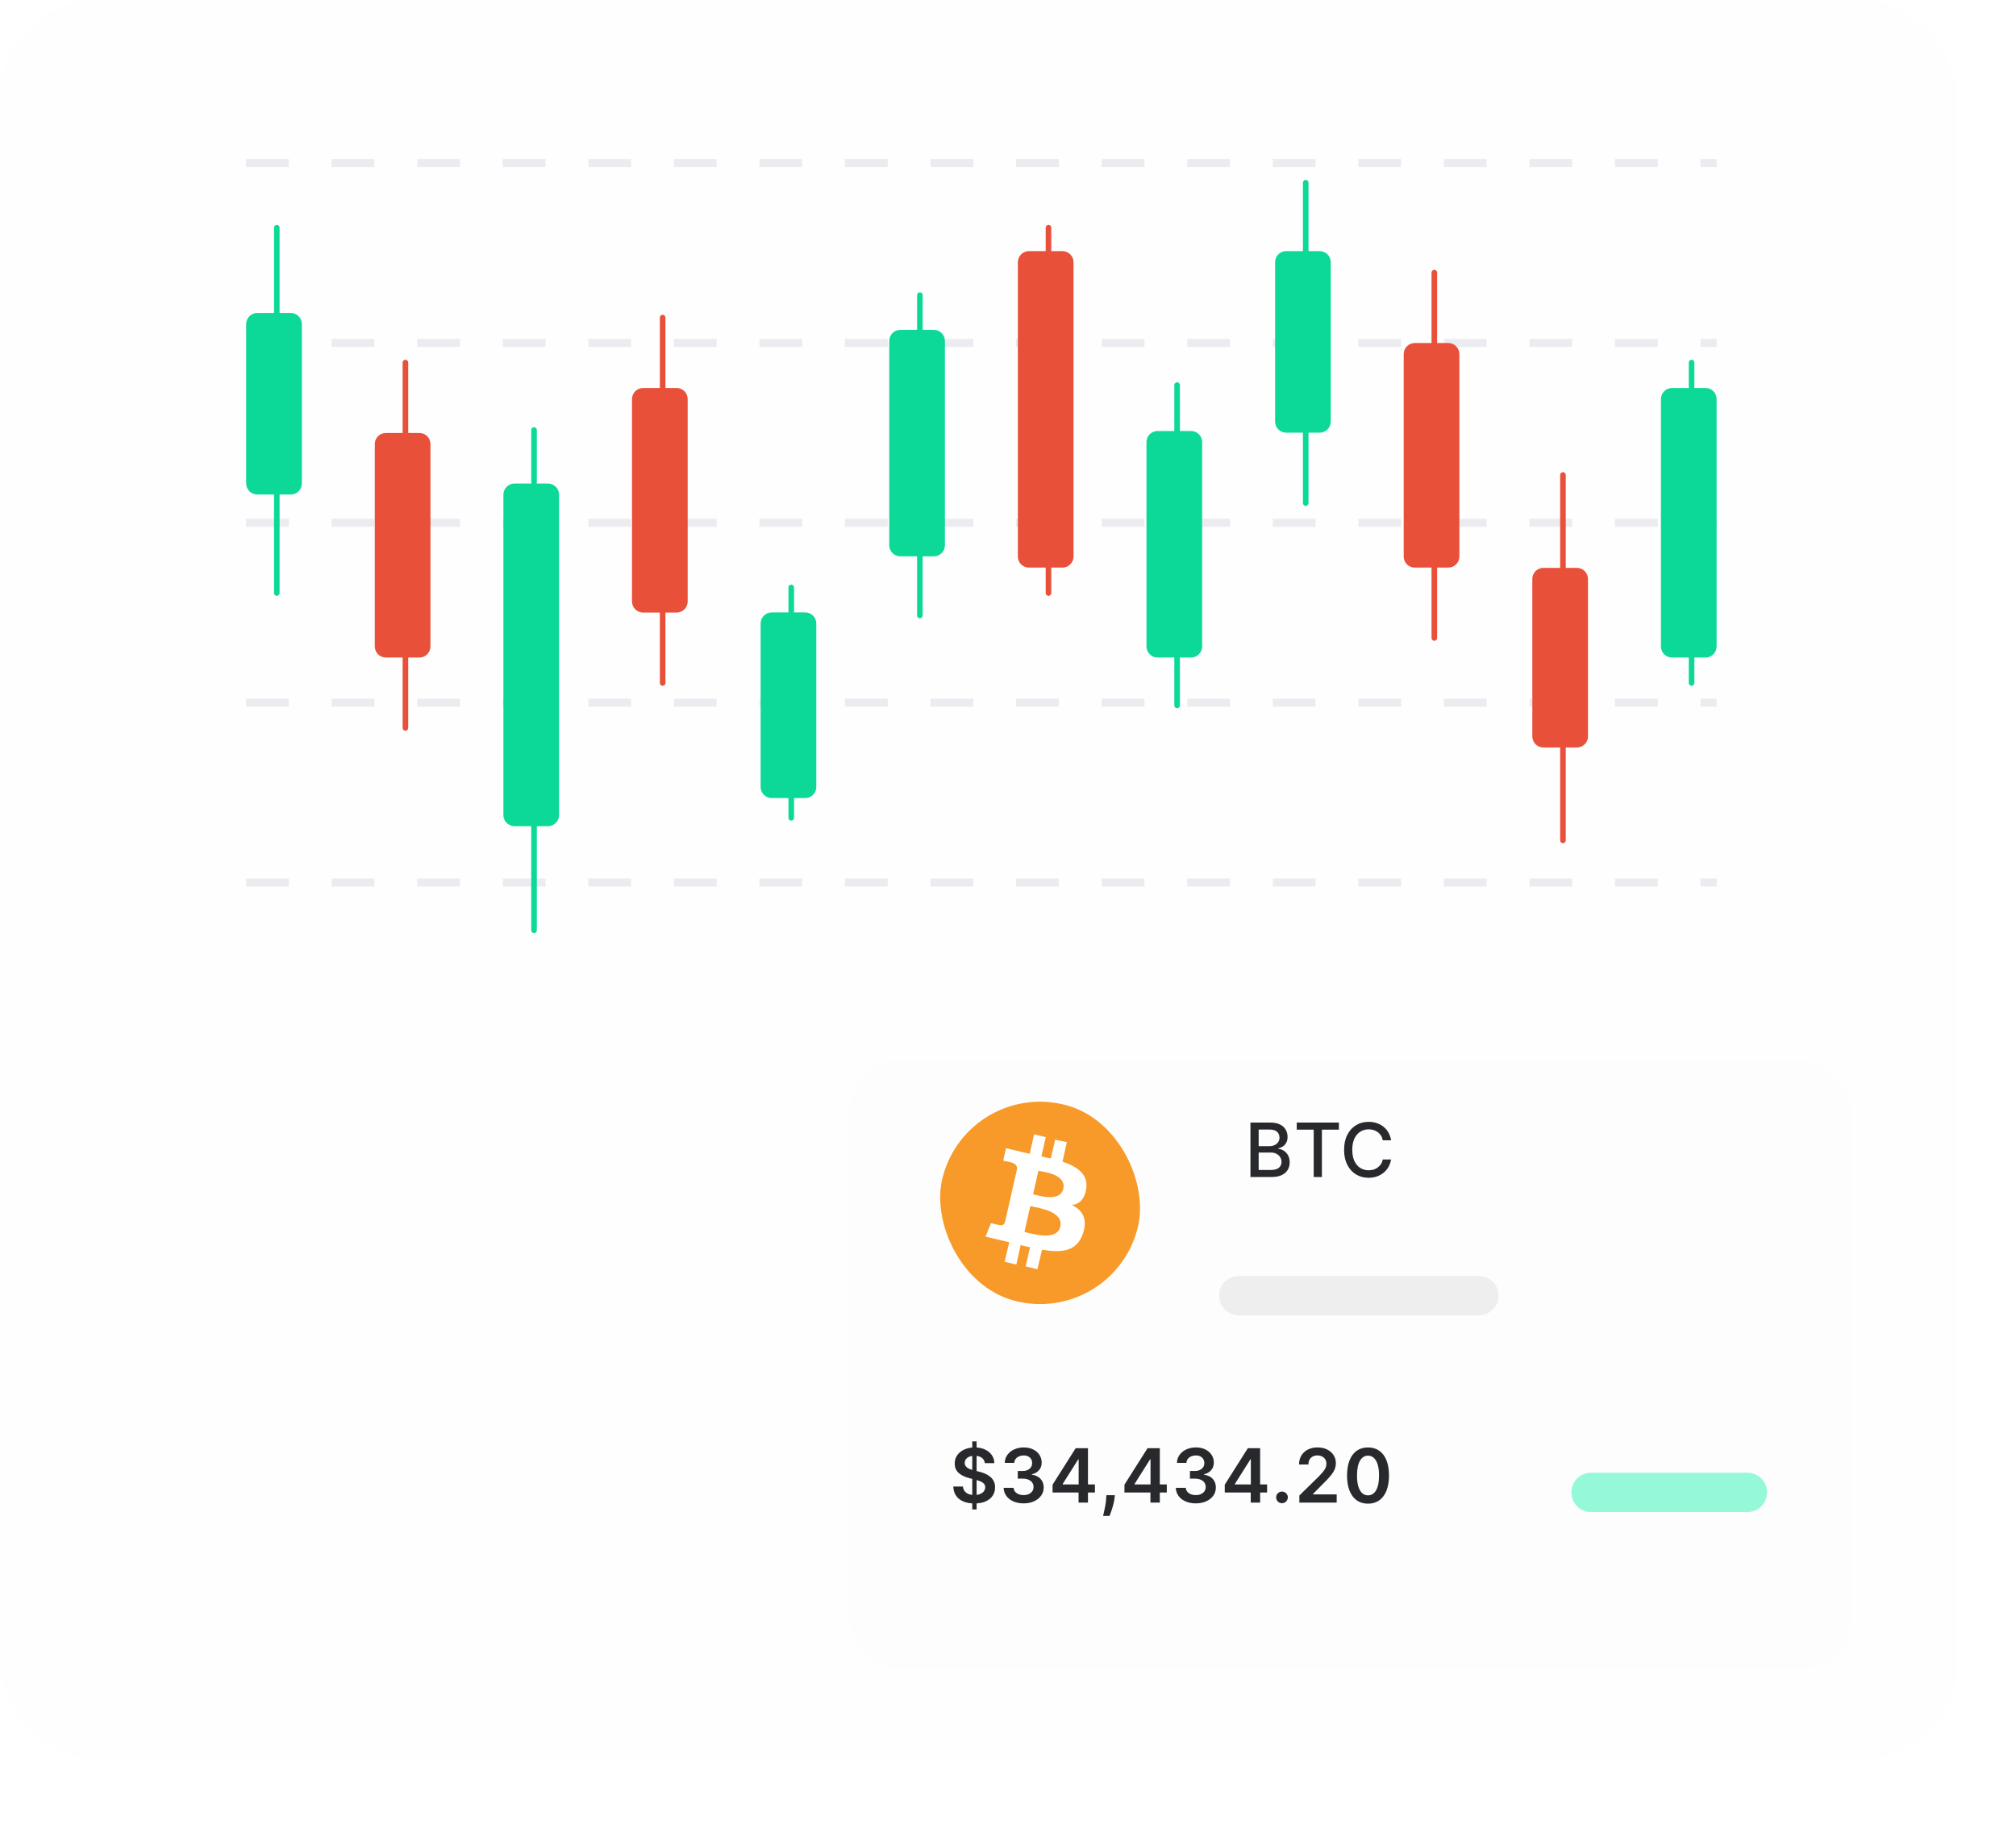 <svg width="377" height="342" viewBox="0 0 377 342" fill="none" xmlns="http://www.w3.org/2000/svg">
<rect width="366" height="329" rx="18" fill="#D9D9D9" fill-opacity="0.02"/>
<path d="M46.011 30.482H321.034" stroke="#8683A4" stroke-opacity="0.15" stroke-width="1.5" stroke-dasharray="8 8"/>
<path d="M46.011 64.118H321.034" stroke="#8683A4" stroke-opacity="0.15" stroke-width="1.5" stroke-dasharray="8 8"/>
<path d="M46.011 97.754H321.034" stroke="#8683A4" stroke-opacity="0.15" stroke-width="1.5" stroke-dasharray="8 8"/>
<path d="M46.011 131.39H321.034" stroke="#8683A4" stroke-opacity="0.15" stroke-width="1.5" stroke-dasharray="8 8"/>
<path d="M46.011 165.025H321.034" stroke="#8683A4" stroke-opacity="0.15" stroke-width="1.5" stroke-dasharray="8 8"/>
<path d="M126.532 114.046H120.257C119.391 114.046 118.689 113.34 118.689 112.469V74.629C118.689 73.758 119.391 73.052 120.257 73.052H126.532C127.398 73.052 128.1 73.758 128.1 74.629V112.469C128.1 113.34 127.398 114.046 126.532 114.046Z" fill="#E8503A" stroke="#E8503A" stroke-linecap="round"/>
<path d="M124.44 59.388C124.44 59.098 124.206 58.862 123.917 58.862C123.628 58.862 123.394 59.098 123.394 59.388V127.711C123.394 128.001 123.628 128.236 123.917 128.236C124.206 128.236 124.44 128.001 124.44 127.711V59.388Z" fill="#E8503A"/>
<path d="M52.286 42.571C52.286 42.28 52.052 42.045 51.763 42.045C51.474 42.045 51.24 42.28 51.24 42.571V110.893C51.24 111.183 51.474 111.419 51.763 111.419C52.052 111.419 52.286 111.183 52.286 110.893V42.571Z" fill="#0CD997"/>
<path d="M54.377 91.973H48.103C47.237 91.973 46.534 91.267 46.534 90.396V60.599C46.534 59.728 47.237 59.022 48.103 59.022H54.377C55.244 59.022 55.946 59.728 55.946 60.599V90.396C55.946 91.267 55.244 91.973 54.377 91.973Z" fill="#0CD997" stroke="#0CD997" stroke-linecap="round"/>
<path d="M174.634 103.535H168.36C167.494 103.535 166.792 102.829 166.792 101.958V63.753C166.792 62.882 167.494 62.176 168.36 62.176H174.634C175.501 62.176 176.203 62.882 176.203 63.753V101.958C176.203 102.829 175.501 103.535 174.634 103.535Z" fill="#0CD997" stroke="#0CD997" stroke-linecap="round"/>
<path d="M172.543 55.184C172.543 54.894 172.309 54.658 172.02 54.658C171.731 54.658 171.497 54.894 171.497 55.184V115.097C171.497 115.388 171.731 115.623 172.02 115.623C172.309 115.623 172.543 115.388 172.543 115.097V55.184Z" fill="#0CD997"/>
<path d="M198.686 105.638H192.411C191.545 105.638 190.843 104.932 190.843 104.061V49.037C190.843 48.166 191.545 47.461 192.411 47.461H198.686C199.552 47.461 200.254 48.166 200.254 49.037V104.061C200.254 104.932 199.552 105.638 198.686 105.638Z" fill="#E8503A" stroke="#E8503A" stroke-linecap="round"/>
<path d="M196.594 42.571C196.594 42.28 196.36 42.045 196.071 42.045C195.782 42.045 195.548 42.28 195.548 42.571V110.893C195.548 111.183 195.782 111.419 196.071 111.419C196.36 111.419 196.594 111.183 196.594 110.893V42.571Z" fill="#E8503A"/>
<path d="M222.737 122.455H216.463C215.597 122.455 214.895 121.749 214.895 120.878V82.673C214.895 81.802 215.597 81.096 216.463 81.096H222.737C223.604 81.096 224.306 81.802 224.306 82.673V120.878C224.306 121.749 223.604 122.455 222.737 122.455Z" fill="#0CD997" stroke="#0CD997" stroke-linecap="round"/>
<path d="M220.646 72.001C220.646 71.711 220.412 71.476 220.123 71.476C219.834 71.476 219.6 71.711 219.6 72.001V131.915C219.6 132.205 219.834 132.44 220.123 132.44C220.412 132.44 220.646 132.205 220.646 131.915V72.001Z" fill="#0CD997"/>
<path d="M246.789 80.41H240.514C239.648 80.41 238.946 79.704 238.946 78.834V49.037C238.946 48.166 239.648 47.46 240.514 47.46H246.789C247.655 47.46 248.357 48.166 248.357 49.037V78.834C248.357 79.704 247.655 80.41 246.789 80.41Z" fill="#0CD997" stroke="#0CD997" stroke-linecap="round"/>
<path d="M244.697 34.161C244.697 33.871 244.463 33.636 244.174 33.636C243.885 33.636 243.651 33.871 243.651 34.161V94.075C243.651 94.365 243.885 94.601 244.174 94.601C244.463 94.601 244.697 94.365 244.697 94.075V34.161Z" fill="#0CD997"/>
<path d="M270.84 105.638H264.566C263.7 105.638 262.998 104.932 262.998 104.061V66.221C262.998 65.35 263.7 64.644 264.566 64.644H270.84C271.707 64.644 272.409 65.35 272.409 66.221V104.061C272.409 104.932 271.707 105.638 270.84 105.638Z" fill="#E8503A" stroke="#E8503A" stroke-linecap="round"/>
<path d="M268.749 50.98C268.749 50.689 268.515 50.454 268.226 50.454C267.937 50.454 267.703 50.689 267.703 50.98V119.302C267.703 119.593 267.937 119.828 268.226 119.828C268.515 119.828 268.749 119.593 268.749 119.302V50.98Z" fill="#E8503A"/>
<path d="M294.892 139.273H288.617C287.751 139.273 287.049 138.568 287.049 137.697V108.265C287.049 107.395 287.751 106.689 288.617 106.689H294.892C295.758 106.689 296.46 107.395 296.46 108.265V137.697C296.46 138.568 295.758 139.273 294.892 139.273Z" fill="#E8503A" stroke="#E8503A" stroke-linecap="round"/>
<path d="M292.8 88.82C292.8 88.529 292.566 88.294 292.277 88.294C291.988 88.294 291.754 88.529 291.754 88.82V157.142C291.754 157.432 291.988 157.668 292.277 157.668C292.566 157.668 292.8 157.432 292.8 157.142V88.82Z" fill="#E8503A"/>
<path d="M318.943 122.455H312.669C311.802 122.455 311.1 121.749 311.1 120.878V74.629C311.1 73.758 311.802 73.052 312.669 73.052H318.943C319.809 73.052 320.512 73.758 320.512 74.629V120.878C320.512 121.749 319.809 122.455 318.943 122.455Z" fill="#0CD997" stroke="#0CD997" stroke-linecap="round"/>
<path d="M316.852 67.797C316.852 67.507 316.618 67.272 316.329 67.272C316.04 67.272 315.806 67.507 315.806 67.797V127.711C315.806 128.001 316.04 128.236 316.329 128.236C316.618 128.236 316.852 128.001 316.852 127.711V67.797Z" fill="#0CD997"/>
<path d="M78.429 122.455H72.154C71.288 122.455 70.586 121.749 70.586 120.878V83.038C70.586 82.167 71.288 81.462 72.154 81.462H78.429C79.295 81.462 79.997 82.167 79.997 83.038V120.878C79.997 121.749 79.295 122.455 78.429 122.455Z" fill="#E8503A" stroke="#E8503A" stroke-linecap="round"/>
<path d="M76.337 67.797C76.337 67.507 76.103 67.272 75.814 67.272C75.526 67.272 75.291 67.507 75.291 67.797V136.12C75.291 136.41 75.526 136.645 75.814 136.645C76.103 136.645 76.337 136.41 76.337 136.12V67.797Z" fill="#E8503A"/>
<path d="M102.48 153.989H96.206C95.34 153.989 94.637 153.283 94.637 152.413V92.499C94.637 91.628 95.34 90.922 96.206 90.922H102.48C103.346 90.922 104.049 91.628 104.049 92.499V152.413C104.049 153.283 103.346 153.989 102.48 153.989Z" fill="#0CD997" stroke="#0CD997" stroke-linecap="round"/>
<path d="M100.389 80.41C100.389 80.12 100.155 79.885 99.866 79.885C99.577 79.885 99.343 80.12 99.343 80.41V173.96C99.343 174.25 99.577 174.485 99.866 174.485C100.155 174.485 100.389 174.25 100.389 173.96V80.41Z" fill="#0CD997"/>
<path d="M150.583 148.733H144.308C143.442 148.733 142.74 148.027 142.74 147.157V116.597C142.74 115.726 143.442 115.02 144.308 115.02H150.583C151.449 115.02 152.151 115.726 152.151 116.597V147.157C152.151 148.027 151.449 148.733 150.583 148.733Z" fill="#0CD997" stroke="#0CD997" stroke-linecap="round"/>
<path d="M148.492 109.842C148.492 109.552 148.258 109.316 147.969 109.316C147.68 109.316 147.446 109.552 147.446 109.842V152.938C147.446 153.228 147.68 153.463 147.969 153.463C148.258 153.463 148.492 153.228 148.492 152.938V109.842Z" fill="#0CD997"/>
<g filter="url(#filter0_d_1811_7271)">
<rect x="158.949" y="194.457" width="187.183" height="113.521" rx="9" fill="#D9D9D9" fill-opacity="0.03" shape-rendering="crispEdges"/>
</g>
<rect width="37.659" height="37.827" rx="18.829" transform="matrix(0.966 0.26 -0.258 0.966 181.193 201.768)" fill="#F89A29"/>
<path d="M203.141 222.213C203.468 219.516 201.451 218.174 198.694 217.22L199.503 213.575L197.315 213.112L196.504 216.633C195.941 216.517 195.316 216.403 194.753 216.225L195.563 212.642L193.373 212.117L192.565 215.763C192.064 215.646 188.124 214.714 188.124 214.714L187.604 217.039C187.604 217.039 189.23 217.386 189.167 217.387C190.043 217.623 190.24 218.183 190.185 218.622L187.929 228.553C187.808 228.806 187.567 229.248 186.941 229.071C186.942 229.134 185.316 228.724 185.316 228.724L184.301 231.246C184.301 231.246 188.241 232.179 188.741 232.295L187.87 235.942L190.059 236.467L190.868 232.822C191.494 232.998 192.056 233.114 192.619 233.229L191.809 236.812L193.998 237.337L194.869 233.69C198.617 234.313 201.415 234.014 202.539 230.613C203.425 227.843 202.402 226.296 200.454 225.328C201.822 225.179 202.864 224.222 203.141 222.213ZM198.282 229.373C197.645 232.139 193.074 230.717 191.573 230.368L192.672 225.527C194.173 225.877 198.917 226.482 198.282 229.373ZM198.844 222.289C198.265 224.803 194.445 223.618 193.194 223.327L194.177 218.927C195.426 219.156 199.421 219.649 198.844 222.289Z" fill="white"/>
<path d="M276.517 238.604H231.701C229.638 238.604 227.966 240.251 227.966 242.282C227.966 244.314 229.638 245.961 231.701 245.961H276.517C278.579 245.961 280.252 244.314 280.252 242.282C280.252 240.251 278.579 238.604 276.517 238.604Z" fill="#C4C4C4" fill-opacity="0.27"/>
<path d="M326.786 275.393H297.506C295.484 275.393 293.846 277.04 293.846 279.071C293.846 281.103 295.484 282.75 297.506 282.75H326.786C328.807 282.75 330.446 281.103 330.446 279.071C330.446 277.04 328.807 275.393 326.786 275.393Z" fill="#95F9D9"/>
<path d="M233.839 220.099V209.917H237.567C238.29 209.917 238.888 210.036 239.362 210.275C239.836 210.51 240.191 210.83 240.426 211.234C240.661 211.635 240.779 212.088 240.779 212.592C240.779 213.016 240.701 213.374 240.545 213.665C240.389 213.954 240.181 214.186 239.919 214.361C239.66 214.534 239.375 214.66 239.064 214.739V214.839C239.402 214.855 239.732 214.965 240.053 215.167C240.378 215.366 240.646 215.649 240.858 216.017C241.071 216.385 241.177 216.832 241.177 217.359C241.177 217.88 241.054 218.347 240.809 218.761C240.567 219.172 240.192 219.499 239.685 219.741C239.178 219.979 238.53 220.099 237.741 220.099H233.839ZM235.375 218.781H237.592C238.328 218.781 238.855 218.639 239.173 218.354C239.491 218.069 239.65 217.712 239.65 217.285C239.65 216.963 239.569 216.668 239.407 216.4C239.244 216.131 239.012 215.918 238.711 215.758C238.412 215.599 238.058 215.52 237.647 215.52H235.375V218.781ZM235.375 214.322H237.433C237.778 214.322 238.088 214.255 238.363 214.123C238.641 213.99 238.862 213.805 239.024 213.566C239.19 213.324 239.273 213.039 239.273 212.711C239.273 212.29 239.125 211.937 238.83 211.652C238.535 211.367 238.083 211.224 237.473 211.224H235.375V214.322ZM242.497 211.239V209.917H250.377V211.239H247.2V220.099H245.668V211.239H242.497ZM260.137 213.228H258.586C258.526 212.896 258.415 212.605 258.253 212.353C258.09 212.101 257.892 211.887 257.656 211.712C257.421 211.536 257.157 211.403 256.866 211.314C256.577 211.224 256.271 211.18 255.946 211.18C255.359 211.18 254.834 211.327 254.37 211.622C253.909 211.917 253.545 212.35 253.276 212.92C253.011 213.49 252.879 214.186 252.879 215.008C252.879 215.836 253.011 216.536 253.276 217.106C253.545 217.676 253.911 218.107 254.375 218.398C254.839 218.69 255.361 218.836 255.941 218.836C256.263 218.836 256.567 218.793 256.856 218.707C257.147 218.617 257.411 218.486 257.646 218.314C257.882 218.141 258.08 217.931 258.243 217.682C258.409 217.431 258.523 217.142 258.586 216.817L260.137 216.822C260.054 217.323 259.893 217.784 259.655 218.204C259.419 218.622 259.116 218.983 258.745 219.288C258.377 219.59 257.956 219.824 257.482 219.989C257.008 220.155 256.491 220.238 255.931 220.238C255.049 220.238 254.264 220.029 253.575 219.611C252.885 219.19 252.342 218.589 251.944 217.807C251.549 217.025 251.352 216.092 251.352 215.008C251.352 213.921 251.551 212.988 251.949 212.209C252.347 211.427 252.89 210.827 253.58 210.409C254.269 209.988 255.053 209.778 255.931 209.778C256.471 209.778 256.975 209.855 257.442 210.011C257.913 210.164 258.336 210.389 258.71 210.687C259.085 210.982 259.395 211.344 259.64 211.771C259.885 212.195 260.051 212.681 260.137 213.228Z" fill="#27292C"/>
<path d="M181.817 282.257V269.53H182.632V282.257H181.817ZM184.169 273.602C184.122 273.167 183.927 272.829 183.582 272.587C183.241 272.345 182.797 272.224 182.25 272.224C181.865 272.224 181.535 272.282 181.26 272.398C180.985 272.514 180.775 272.672 180.629 272.871C180.483 273.07 180.408 273.297 180.405 273.552C180.405 273.764 180.453 273.948 180.549 274.104C180.649 274.259 180.783 274.392 180.952 274.501C181.121 274.607 181.308 274.697 181.514 274.77C181.719 274.843 181.926 274.904 182.135 274.954L183.09 275.192C183.474 275.282 183.844 275.403 184.198 275.555C184.556 275.708 184.876 275.9 185.158 276.132C185.443 276.364 185.668 276.644 185.834 276.972C186 277.3 186.083 277.685 186.083 278.126C186.083 278.722 185.93 279.248 185.625 279.702C185.32 280.152 184.88 280.505 184.303 280.761C183.73 281.013 183.035 281.138 182.22 281.138C181.428 281.138 180.74 281.016 180.157 280.771C179.577 280.525 179.123 280.167 178.794 279.697C178.47 279.226 178.294 278.653 178.267 277.977H180.082C180.109 278.331 180.218 278.626 180.41 278.862C180.602 279.097 180.853 279.272 181.161 279.388C181.472 279.504 181.82 279.562 182.205 279.562C182.606 279.562 182.957 279.503 183.259 279.384C183.564 279.261 183.802 279.092 183.975 278.876C184.147 278.658 184.235 278.402 184.238 278.111C184.235 277.846 184.157 277.627 184.005 277.455C183.852 277.279 183.638 277.133 183.363 277.017C183.091 276.898 182.773 276.792 182.409 276.699L181.25 276.401C180.412 276.185 179.749 275.859 179.262 275.421C178.778 274.98 178.536 274.395 178.536 273.666C178.536 273.066 178.698 272.541 179.023 272.09C179.351 271.639 179.797 271.29 180.36 271.041C180.924 270.789 181.562 270.663 182.274 270.663C182.997 270.663 183.63 270.789 184.174 271.041C184.721 271.29 185.15 271.636 185.461 272.08C185.773 272.521 185.934 273.028 185.944 273.602H184.169ZM191.416 281.124C190.7 281.124 190.064 281.001 189.507 280.756C188.953 280.51 188.516 280.169 188.194 279.732C187.873 279.294 187.702 278.789 187.682 278.215H189.552C189.568 278.49 189.659 278.731 189.825 278.936C189.991 279.138 190.211 279.296 190.486 279.408C190.761 279.521 191.07 279.577 191.411 279.577C191.776 279.577 192.099 279.514 192.38 279.388C192.662 279.259 192.883 279.08 193.042 278.852C193.201 278.623 193.279 278.359 193.275 278.061C193.279 277.753 193.199 277.481 193.037 277.246C192.874 277.01 192.639 276.826 192.331 276.694C192.026 276.561 191.658 276.495 191.227 276.495H190.327V275.073H191.227C191.582 275.073 191.892 275.012 192.157 274.889C192.425 274.767 192.636 274.594 192.788 274.372C192.941 274.147 193.015 273.887 193.012 273.592C193.015 273.303 192.951 273.053 192.818 272.841C192.689 272.625 192.505 272.458 192.266 272.339C192.031 272.219 191.754 272.16 191.436 272.16C191.124 272.16 190.836 272.216 190.571 272.329C190.306 272.442 190.092 272.602 189.93 272.811C189.767 273.017 189.681 273.262 189.671 273.547H187.896C187.909 272.977 188.073 272.476 188.388 272.045C188.706 271.611 189.131 271.273 189.661 271.031C190.191 270.786 190.786 270.663 191.446 270.663C192.125 270.663 192.715 270.791 193.216 271.046C193.72 271.298 194.109 271.638 194.384 272.065C194.659 272.493 194.797 272.965 194.797 273.482C194.8 274.056 194.631 274.536 194.29 274.924C193.952 275.312 193.507 275.565 192.957 275.685V275.764C193.673 275.864 194.222 276.129 194.603 276.56C194.987 276.987 195.178 277.519 195.175 278.156C195.175 278.726 195.012 279.236 194.687 279.687C194.366 280.134 193.922 280.486 193.355 280.741C192.791 280.996 192.145 281.124 191.416 281.124ZM196.836 279.095V277.629L201.157 270.803H202.38V272.891H201.634L198.725 277.499V277.579H204.756V279.095H196.836ZM201.694 280.984V278.648L201.713 277.991V270.803H203.453V280.984H201.694ZM208.488 279.592L208.424 280.139C208.377 280.557 208.295 280.981 208.175 281.412C208.059 281.846 207.937 282.246 207.807 282.61C207.678 282.975 207.574 283.261 207.494 283.47H206.281C206.327 283.268 206.39 282.993 206.47 282.645C206.553 282.297 206.632 281.906 206.709 281.472C206.785 281.037 206.836 280.597 206.863 280.149L206.898 279.592H208.488ZM210.276 279.095V277.629L214.596 270.803H215.819V272.891H215.073L212.165 277.499V277.579H218.195V279.095H210.276ZM215.133 280.984V278.648L215.153 277.991V270.803H216.893V280.984H215.133ZM223.613 281.124C222.897 281.124 222.261 281.001 221.704 280.756C221.151 280.51 220.713 280.169 220.392 279.732C220.07 279.294 219.899 278.789 219.88 278.215H221.749C221.765 278.49 221.857 278.731 222.022 278.936C222.188 279.138 222.408 279.296 222.684 279.408C222.959 279.521 223.267 279.577 223.608 279.577C223.973 279.577 224.296 279.514 224.578 279.388C224.859 279.259 225.08 279.08 225.239 278.852C225.398 278.623 225.476 278.359 225.473 278.061C225.476 277.753 225.396 277.481 225.234 277.246C225.072 277.01 224.836 276.826 224.528 276.694C224.223 276.561 223.855 276.495 223.424 276.495H222.524V275.073H223.424C223.779 275.073 224.089 275.012 224.354 274.889C224.623 274.767 224.833 274.594 224.985 274.372C225.138 274.147 225.212 273.887 225.209 273.592C225.212 273.303 225.148 273.053 225.015 272.841C224.886 272.625 224.702 272.458 224.463 272.339C224.228 272.219 223.951 272.16 223.633 272.16C223.322 272.16 223.033 272.216 222.768 272.329C222.503 272.442 222.289 272.602 222.127 272.811C221.964 273.017 221.878 273.262 221.868 273.547H220.093C220.107 272.977 220.271 272.476 220.586 272.045C220.904 271.611 221.328 271.273 221.858 271.031C222.389 270.786 222.984 270.663 223.643 270.663C224.323 270.663 224.913 270.791 225.413 271.046C225.917 271.298 226.306 271.638 226.581 272.065C226.856 272.493 226.994 272.965 226.994 273.482C226.997 274.056 226.828 274.536 226.487 274.924C226.149 275.312 225.705 275.565 225.154 275.685V275.764C225.87 275.864 226.419 276.129 226.8 276.56C227.185 276.987 227.375 277.519 227.372 278.156C227.372 278.726 227.209 279.236 226.885 279.687C226.563 280.134 226.119 280.486 225.552 280.741C224.989 280.996 224.342 281.124 223.613 281.124ZM229.034 279.095V277.629L233.354 270.803H234.577V272.891H233.831L230.923 277.499V277.579H236.953V279.095H229.034ZM233.891 280.984V278.648L233.911 277.991V270.803H235.651V280.984H233.891ZM239.741 281.094C239.44 281.094 239.181 280.988 238.966 280.776C238.75 280.563 238.644 280.305 238.647 280C238.644 279.702 238.75 279.446 238.966 279.234C239.181 279.022 239.44 278.916 239.741 278.916C240.033 278.916 240.286 279.022 240.502 279.234C240.721 279.446 240.832 279.702 240.835 280C240.832 280.202 240.779 280.386 240.676 280.552C240.576 280.718 240.444 280.85 240.278 280.95C240.116 281.046 239.937 281.094 239.741 281.094ZM242.986 280.984V279.652L246.521 276.187C246.859 275.845 247.141 275.542 247.366 275.277C247.592 275.012 247.761 274.755 247.873 274.506C247.986 274.258 248.042 273.993 248.042 273.711C248.042 273.389 247.97 273.114 247.824 272.886C247.678 272.654 247.477 272.475 247.222 272.349C246.967 272.223 246.677 272.16 246.352 272.16C246.017 272.16 245.724 272.229 245.472 272.369C245.22 272.504 245.025 272.698 244.885 272.95C244.75 273.202 244.682 273.502 244.682 273.85H242.927C242.927 273.204 243.074 272.642 243.369 272.165C243.664 271.687 244.07 271.318 244.587 271.056C245.108 270.794 245.704 270.663 246.377 270.663C247.06 270.663 247.66 270.791 248.177 271.046C248.694 271.301 249.095 271.651 249.38 272.095C249.668 272.539 249.812 273.046 249.812 273.616C249.812 273.998 249.739 274.372 249.594 274.74C249.448 275.108 249.191 275.516 248.823 275.963C248.458 276.411 247.946 276.952 247.287 277.589L245.532 279.374V279.443H249.966V280.984H242.986ZM255.824 281.178C255.006 281.178 254.303 280.971 253.716 280.557C253.133 280.139 252.684 279.538 252.369 278.752C252.057 277.963 251.902 277.014 251.902 275.903C251.905 274.793 252.062 273.848 252.374 273.07C252.689 272.287 253.138 271.691 253.721 271.28C254.308 270.869 255.009 270.663 255.824 270.663C256.64 270.663 257.341 270.869 257.927 271.28C258.514 271.691 258.963 272.287 259.274 273.07C259.589 273.852 259.747 274.796 259.747 275.903C259.747 277.017 259.589 277.968 259.274 278.757C258.963 279.543 258.514 280.143 257.927 280.557C257.344 280.971 256.643 281.178 255.824 281.178ZM255.824 279.622C256.461 279.622 256.963 279.309 257.331 278.683C257.702 278.053 257.887 277.126 257.887 275.903C257.887 275.095 257.803 274.415 257.634 273.865C257.465 273.315 257.226 272.901 256.918 272.622C256.61 272.34 256.245 272.2 255.824 272.2C255.191 272.2 254.691 272.514 254.323 273.144C253.955 273.771 253.769 274.69 253.766 275.903C253.763 276.715 253.844 277.398 254.01 277.952C254.179 278.505 254.417 278.923 254.725 279.205C255.034 279.483 255.4 279.622 255.824 279.622Z" fill="#27292C"/>
<defs>
<filter id="filter0_d_1811_7271" x="128.949" y="168.457" width="247.183" height="173.521" filterUnits="userSpaceOnUse" color-interpolation-filters="sRGB">
<feFlood flood-opacity="0" result="BackgroundImageFix"/>
<feColorMatrix in="SourceAlpha" type="matrix" values="0 0 0 0 0 0 0 0 0 0 0 0 0 0 0 0 0 0 127 0" result="hardAlpha"/>
<feOffset dy="4"/>
<feGaussianBlur stdDeviation="15"/>
<feComposite in2="hardAlpha" operator="out"/>
<feColorMatrix type="matrix" values="0 0 0 0 0 0 0 0 0 0 0 0 0 0 0 0 0 0 0.1 0"/>
<feBlend mode="normal" in2="BackgroundImageFix" result="effect1_dropShadow_1811_7271"/>
<feBlend mode="normal" in="SourceGraphic" in2="effect1_dropShadow_1811_7271" result="shape"/>
</filter>
</defs>
</svg>
